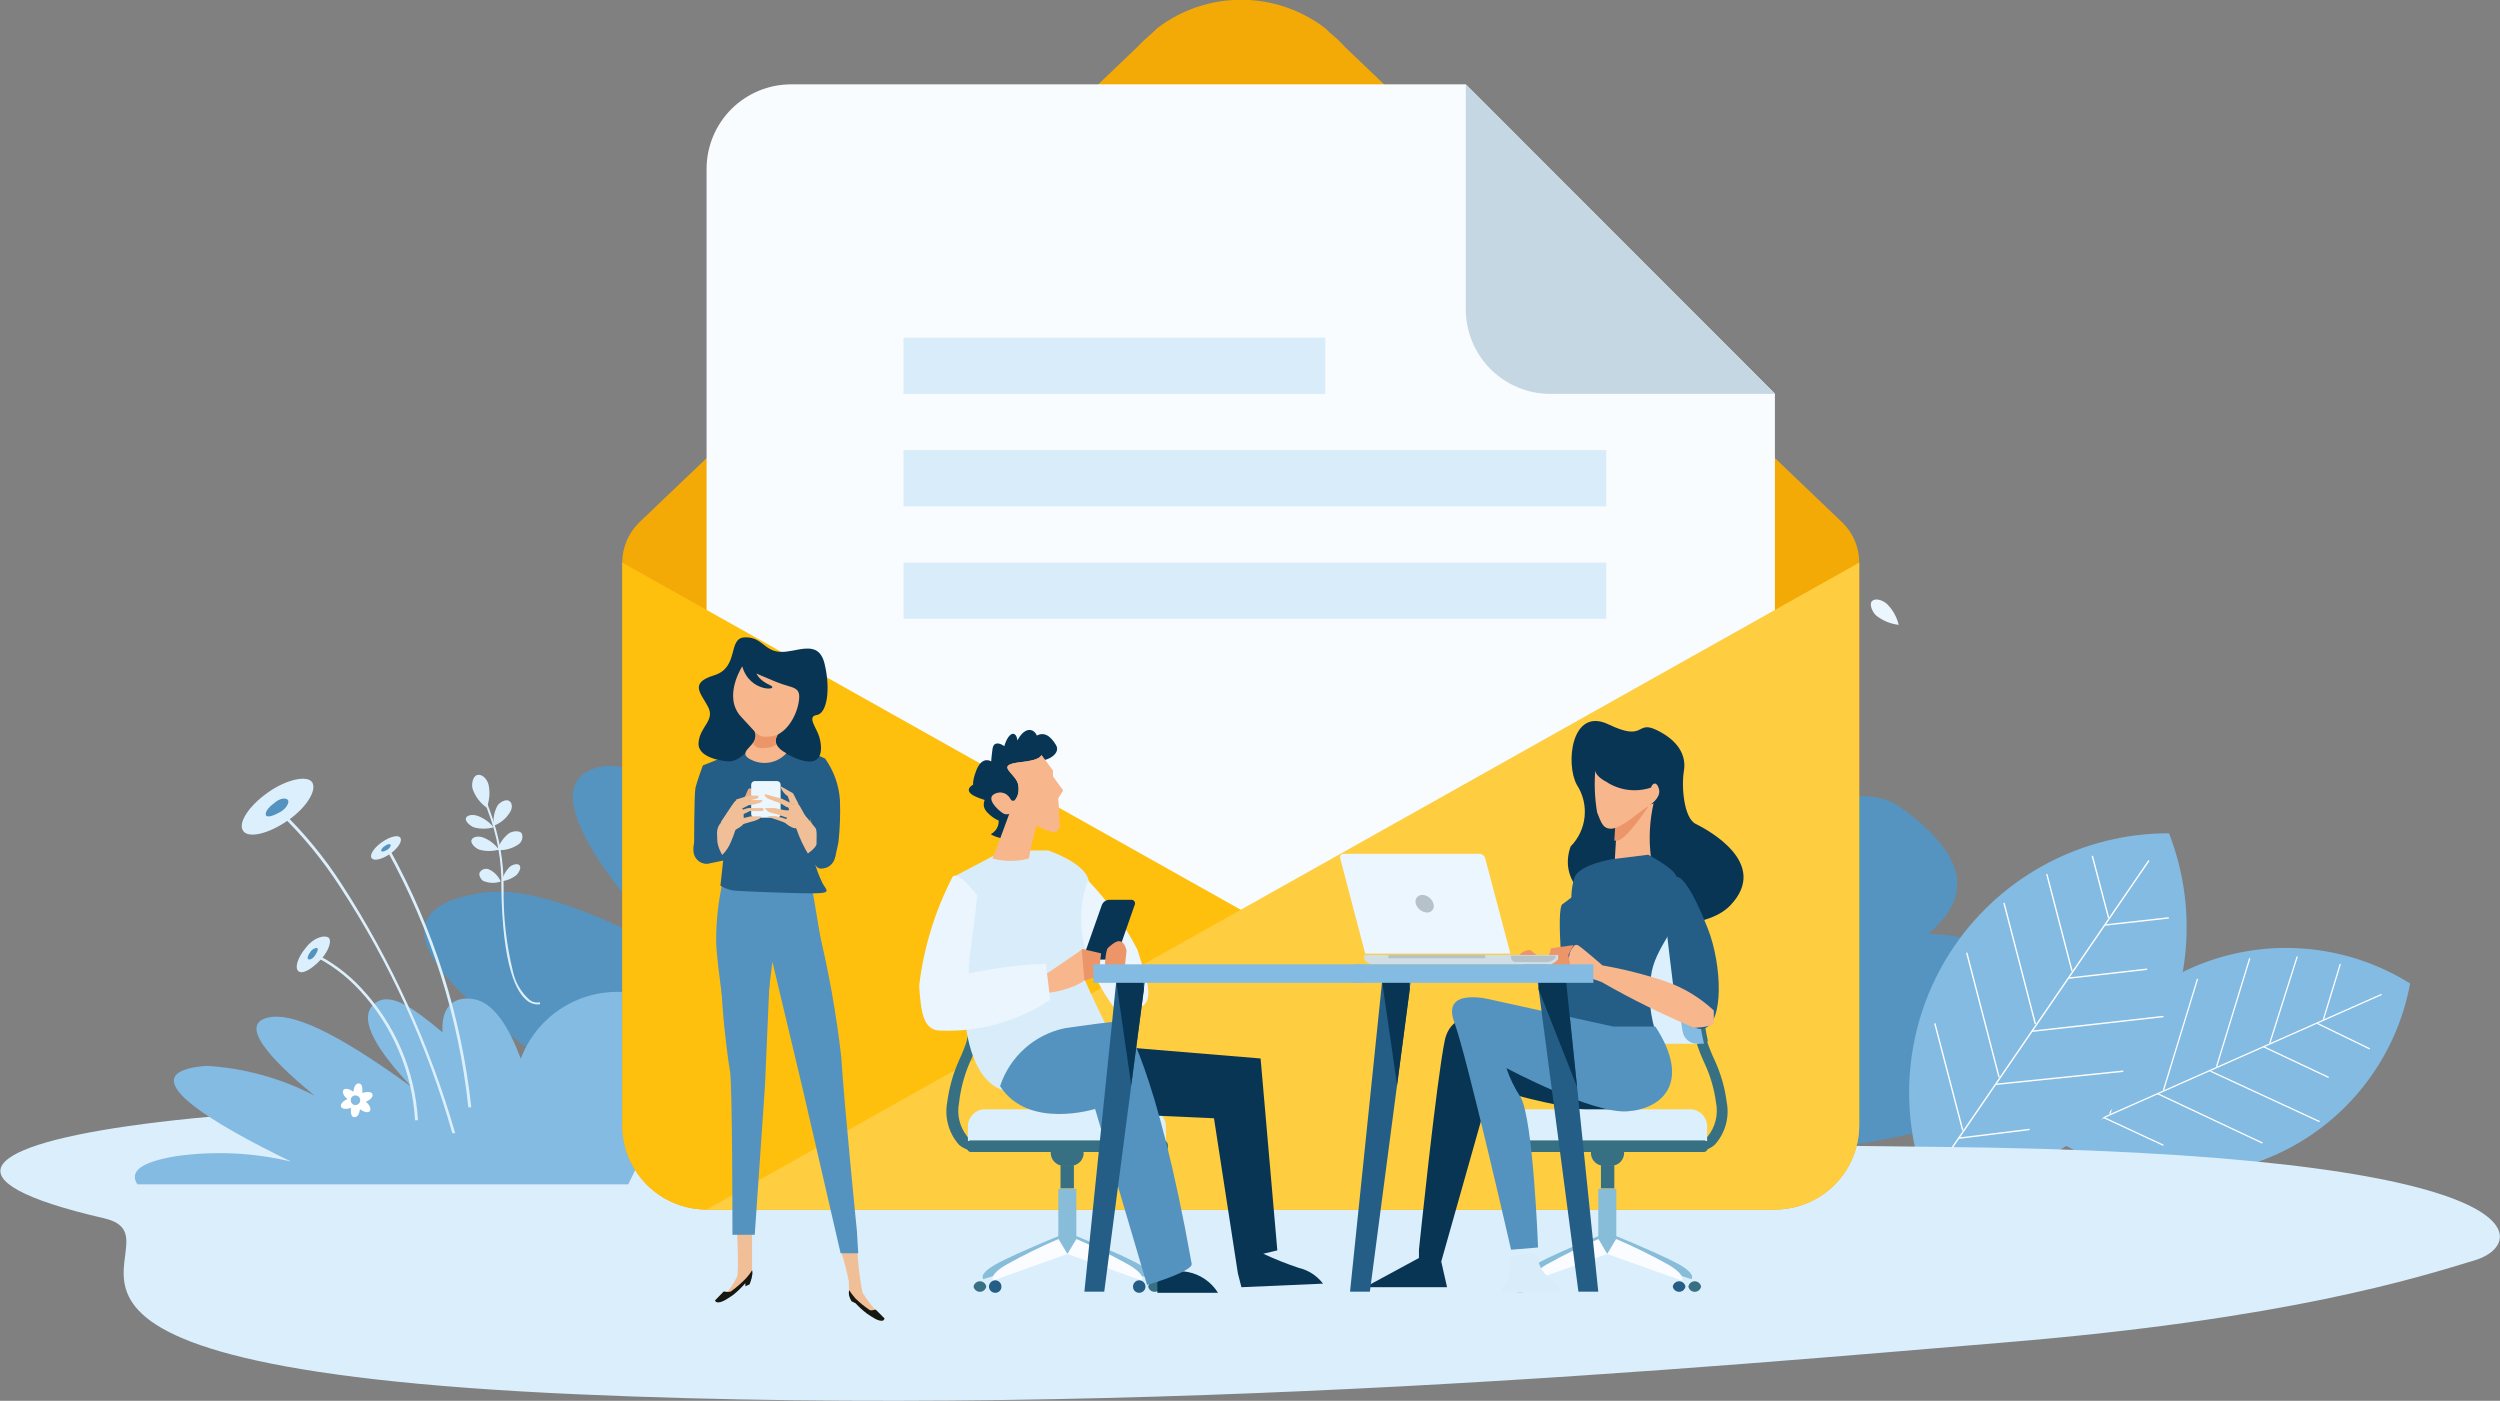 <svg width="373" height="209" viewBox="0 0 373 209" fill="none" xmlns="http://www.w3.org/2000/svg">
<rect x="0" y="0" width="373" height="209" fill="#808080" stroke="none"/>
<g clip-path="url(#clip0_1120_17)">
<path d="M171.209 147.802C160.927 140.776 169.346 138.545 179.262 138.778C174.703 133.784 177.865 129.122 189.944 124.061C195.368 121.797 201.757 123.262 207.98 126.459C213.338 116.903 220.259 110.41 227.713 114.173C232.941 116.588 237.507 120.232 241.024 124.794C242.987 124.028 245.15 123.329 247.447 122.663C249.333 121.934 251.396 121.795 253.363 122.264C255.33 122.734 257.107 123.79 258.461 125.293C268.444 119.733 278.427 116.537 283.785 120.599C293.435 127.724 294.467 133.617 287.712 139.311C297.695 139.844 304.882 143.273 291.605 150.898C303.418 149.833 311.571 151.231 306.38 158.323C294.467 174.205 241.656 175.937 202.656 167.846C177.865 166.048 157.433 160.987 153.806 152.763C151.277 146.703 159.995 146.137 171.209 147.802Z" fill="#5594C0"/>
<path d="M53.675 177.468C51.513 173.04 54.175 169.078 64.391 166.581C74.501 164.214 85.046 164.455 95.039 167.28C74.241 154.494 49.915 136.514 72.044 133.185C78.933 132.186 89.515 136.248 101.295 142.807C87.984 128.823 80.863 117.169 88.783 114.605C96.17 112.208 111.278 123.396 127.35 138.412C118.166 125.626 112.842 114.372 116.902 108.745C120.229 104.184 127.384 108.945 135.636 118.002C135.237 109.744 137.766 104.683 143.59 105.349C149.413 106.015 153.573 115.338 156.9 126.792C162.058 108.745 175.868 97.225 189.878 102.019C206.35 107.646 193.205 150.965 186.084 171.608L53.675 177.468Z" fill="#5594C0"/>
<path d="M326.978 144.405C321.771 146.708 317.205 150.247 313.673 154.714C310.142 159.182 307.753 164.443 306.713 170.043C311.544 173.064 317.04 174.857 322.723 175.266C328.405 175.675 334.101 174.687 339.314 172.389C344.528 170.091 349.101 166.552 352.635 162.081C356.169 157.61 358.556 152.342 359.589 146.736C354.756 143.716 349.257 141.925 343.573 141.519C337.889 141.113 332.192 142.104 326.978 144.405Z" fill="#83BBE3"/>
<path d="M355.33 148.368L308.742 169.011L355.33 148.368Z" stroke="white" stroke-width="0.19" stroke-miterlimit="10"/>
<path d="M345.746 152.696L353.566 156.492L345.746 152.696Z" stroke="white" stroke-width="0.19" stroke-miterlimit="10"/>
<path d="M337.76 156.192L347.443 160.754L337.76 156.192Z" stroke="white" stroke-width="0.19" stroke-miterlimit="10"/>
<path d="M329.807 159.822L346.079 167.346L329.807 159.822Z" stroke="white" stroke-width="0.19" stroke-miterlimit="10"/>
<path d="M321.854 163.151L337.56 170.543L321.854 163.151Z" stroke="white" stroke-width="0.19" stroke-miterlimit="10"/>
<path d="M313.9 166.747L322.785 170.876L313.9 166.747Z" stroke="white" stroke-width="0.19" stroke-miterlimit="10"/>
<path d="M346.645 152.13L349.174 143.839L346.645 152.13Z" stroke="white" stroke-width="0.19" stroke-miterlimit="10"/>
<path d="M338.658 155.626L342.751 142.707L338.658 155.626Z" stroke="white" stroke-width="0.19" stroke-miterlimit="10"/>
<path d="M330.705 159.156L335.663 142.974L330.705 159.156Z" stroke="white" stroke-width="0.19" stroke-miterlimit="10"/>
<path d="M322.785 162.685L327.877 146.037L322.785 162.685Z" stroke="white" stroke-width="0.19" stroke-miterlimit="10"/>
<path d="M314.799 166.181L319.158 151.93L314.799 166.181Z" stroke="white" stroke-width="0.19" stroke-miterlimit="10"/>
<path d="M291.638 141.076C288.078 146.268 285.835 152.25 285.105 158.504C284.374 164.758 285.178 171.096 287.445 176.969C293.741 177.002 299.949 175.494 305.529 172.576C311.108 169.658 315.89 165.419 319.457 160.228C323.023 155.037 325.267 149.052 325.992 142.795C326.718 136.538 325.902 130.198 323.617 124.328C317.329 124.315 311.132 125.833 305.561 128.751C299.99 131.668 295.211 135.898 291.638 141.076Z" fill="#83BBE3"/>
<path d="M320.622 128.39L288.677 175.005L320.622 128.39Z" stroke="white" stroke-width="0.21" stroke-miterlimit="10"/>
<path d="M314.067 138.013L323.584 136.947L314.067 138.013Z" stroke="white" stroke-width="0.21" stroke-miterlimit="10"/>
<path d="M308.643 145.937L320.356 144.605L308.643 145.937Z" stroke="white" stroke-width="0.21" stroke-miterlimit="10"/>
<path d="M303.185 153.862L322.785 151.664L303.185 153.862Z" stroke="white" stroke-width="0.21" stroke-miterlimit="10"/>
<path d="M297.728 161.786L316.795 159.822L297.728 161.786Z" stroke="white" stroke-width="0.21" stroke-miterlimit="10"/>
<path d="M292.304 169.81L302.819 168.512L292.304 169.81Z" stroke="white" stroke-width="0.21" stroke-miterlimit="10"/>
<path d="M314.599 136.947L312.17 127.691L314.599 136.947Z" stroke="white" stroke-width="0.21" stroke-miterlimit="10"/>
<path d="M309.142 144.872L305.382 130.421L309.142 144.872Z" stroke="white" stroke-width="0.21" stroke-miterlimit="10"/>
<path d="M303.684 152.796L298.992 134.716L303.684 152.796Z" stroke="white" stroke-width="0.21" stroke-miterlimit="10"/>
<path d="M298.26 160.721L293.435 142.141L298.26 160.721Z" stroke="white" stroke-width="0.21" stroke-miterlimit="10"/>
<path d="M292.836 168.645L288.677 152.696L292.836 168.645Z" stroke="white" stroke-width="0.21" stroke-miterlimit="10"/>
<path d="M288.743 171.109C262.587 170.843 181.525 169.777 132.342 166.547C41.097 160.621 -33.277 170.476 15.507 181.764C29.184 184.894 -10.249 203.773 86.32 208.034C171.076 211.764 257.496 203.739 299.292 200.276C341.087 196.814 360.421 190.72 369.373 187.99C377.293 185.56 380.221 171.975 288.743 171.109Z" fill="#DBEEFC"/>
<path d="M250.308 141.043C247.599 118.788 253.374 96.329 266.481 78.146L267.013 78.612C254.044 96.652 248.341 118.918 251.04 140.976L250.308 141.043Z" fill="#EBF6FF"/>
<path d="M266.215 79.078C266.389 77.596 266.99 76.196 267.945 75.05C268.511 74.417 269.942 73.784 270.507 74.284C271.073 74.783 270.84 76.015 270.042 76.914C269.004 77.993 267.674 78.745 266.215 79.078Z" fill="#EBF6FF"/>
<path d="M263.919 82.475C264.814 81.482 265.965 80.756 267.246 80.377C267.978 80.21 269.376 80.377 269.542 81.076C269.709 81.775 268.877 82.475 267.812 82.741C266.514 83.01 265.168 82.918 263.919 82.475Z" fill="#EBF6FF"/>
<path d="M260.757 88.468C261.601 87.648 262.686 87.122 263.852 86.97C264.518 86.97 265.649 87.402 265.716 88.102C265.782 88.801 264.983 89.433 264.052 89.5C262.871 89.522 261.715 89.16 260.757 88.468Z" fill="#EBF6FF"/>
<path d="M264.218 82.375C263.156 81.892 262.272 81.088 261.689 80.077C261.423 79.478 261.456 78.246 262.055 77.946C262.439 77.84 262.849 77.884 263.201 78.07C263.554 78.255 263.822 78.568 263.952 78.945C264.422 80.026 264.516 81.234 264.218 82.375Z" fill="#EBF6FF"/>
<path d="M250.308 122.563C249.09 122.44 247.934 121.966 246.981 121.198C246.448 120.765 245.882 119.6 246.282 119.1C246.681 118.601 247.713 118.767 248.511 119.4C249.392 120.267 250.014 121.362 250.308 122.563Z" fill="#EBF6FF"/>
<path d="M260.391 88.268C259.169 87.584 258.166 86.569 257.496 85.338C257.163 84.639 257.097 83.174 257.762 82.841C258.428 82.508 259.36 83.174 259.859 84.173C260.418 85.46 260.603 86.88 260.391 88.268Z" fill="#EBF6FF"/>
<path d="M257.097 94.728C255.881 94.291 254.857 93.443 254.202 92.33C253.902 91.731 254.002 90.366 254.767 89.999C255.192 89.844 255.66 89.857 256.075 90.037C256.49 90.217 256.82 90.549 256.997 90.965C257.456 92.172 257.491 93.498 257.097 94.728Z" fill="#EBF6FF"/>
<path d="M257.629 94.828C258.371 93.762 259.449 92.976 260.691 92.597C261.39 92.597 262.721 92.796 262.887 93.562C262.934 94.008 262.803 94.454 262.522 94.803C262.242 95.152 261.834 95.377 261.39 95.427C260.104 95.66 258.778 95.448 257.629 94.828Z" fill="#EBF6FF"/>
<path d="M250.475 122.863C250.777 121.645 251.466 120.559 252.438 119.766C253.004 119.267 254.468 118.767 255 119.134C255.533 119.5 255.233 120.465 254.368 121.165C253.221 122.027 251.887 122.609 250.475 122.863Z" fill="#EBF6FF"/>
<path d="M252.904 108.079C253.738 107.447 254.752 107.097 255.799 107.08C256.626 107.056 257.433 107.341 258.062 107.88C258.295 108.346 257.629 108.779 256.664 108.812C255.376 108.802 254.102 108.553 252.904 108.079Z" fill="#EBF6FF"/>
<path d="M254.435 101.72C253.627 101.209 253.008 100.45 252.671 99.555C252.471 98.99 252.405 97.757 252.671 97.391C252.937 97.025 253.636 97.391 253.936 98.29C254.345 99.384 254.516 100.554 254.435 101.72Z" fill="#EBF6FF"/>
<path d="M251.44 115.837C251.754 114.603 252.359 113.461 253.203 112.508C253.636 112.075 254.601 111.908 254.834 112.508C254.93 112.942 254.913 113.393 254.785 113.819C254.657 114.244 254.422 114.63 254.102 114.938C253.761 115.288 253.341 115.551 252.879 115.708C252.416 115.864 251.923 115.908 251.44 115.837Z" fill="#EBF6FF"/>
<path d="M252.904 108.379C251.446 107.786 250.13 106.889 249.044 105.749C248.545 105.149 248.312 103.951 249.044 103.751C249.566 103.733 250.085 103.838 250.559 104.057C251.033 104.277 251.449 104.606 251.773 105.016C252.575 105.946 252.981 107.153 252.904 108.379Z" fill="#EBF6FF"/>
<path d="M251.107 116.07C249.756 115.533 248.549 114.69 247.58 113.606C247.147 113.074 247.047 111.942 247.779 111.775C248.272 111.751 248.762 111.848 249.209 112.057C249.655 112.266 250.044 112.58 250.342 112.974C250.69 113.401 250.94 113.901 251.072 114.436C251.204 114.972 251.216 115.53 251.107 116.07Z" fill="#EBF6FF"/>
<path d="M283.286 93.229C282.072 93.088 280.921 92.616 279.958 91.864C279.426 91.431 278.86 90.233 279.259 89.733C279.658 89.234 280.69 89.4 281.489 90.066C282.378 90.926 283.002 92.024 283.286 93.229Z" fill="#EBF6FF"/>
<path d="M250.375 135.948C250.677 134.731 251.366 133.644 252.338 132.852C252.904 132.352 254.335 131.853 254.901 132.252C255.466 132.652 255.1 133.551 254.268 134.25C253.118 135.107 251.786 135.689 250.375 135.948Z" fill="#EBF6FF"/>
<path d="M250.075 129.455C250.467 128.49 251.155 127.674 252.039 127.125C252.604 126.758 253.935 126.359 254.401 126.659C254.867 126.958 254.401 127.657 253.703 128.19C252.585 128.838 251.354 129.268 250.075 129.455Z" fill="#EBF6FF"/>
<path d="M262.887 103.218C263.622 102.227 264.565 101.409 265.649 100.821C266.181 100.554 267.146 100.821 267.146 101.287C267.059 101.694 266.874 102.073 266.607 102.392C266.34 102.711 266 102.96 265.616 103.118C265.194 103.327 264.732 103.444 264.262 103.461C263.792 103.478 263.323 103.395 262.887 103.218Z" fill="#EBF6FF"/>
<path d="M250.275 136.215C248.8 135.808 247.427 135.093 246.249 134.117C245.683 133.584 245.284 132.419 245.982 132.119C246.496 132.034 247.023 132.072 247.52 132.228C248.017 132.384 248.471 132.655 248.844 133.018C249.71 133.863 250.221 135.006 250.275 136.215Z" fill="#EBF6FF"/>
<path d="M250.009 129.589C248.679 129.246 247.448 128.596 246.415 127.691C245.982 127.225 245.783 126.192 246.415 125.926C246.878 125.844 247.353 125.876 247.8 126.022C248.247 126.167 248.651 126.42 248.977 126.758C249.359 127.116 249.652 127.558 249.831 128.05C250.01 128.542 250.071 129.069 250.009 129.589Z" fill="#EBF6FF"/>
<path d="M254.534 102.219C255.339 101.18 256.408 100.375 257.629 99.888C258.395 99.589 259.992 99.422 260.358 99.888C260.724 100.355 260.058 101.054 258.96 101.487C257.543 102.001 256.042 102.25 254.534 102.219Z" fill="#EBF6FF"/>
<path d="M72.61 120.499C71.635 119.81 70.902 118.831 70.514 117.702C70.314 117.069 70.514 115.837 71.179 115.638C71.845 115.438 72.61 116.104 72.876 117.003C73.148 118.168 73.055 119.388 72.61 120.499Z" fill="#DCEFFC"/>
<path d="M73.675 123.196C73.537 122.177 73.723 121.14 74.207 120.232C74.507 119.733 75.439 119.167 75.971 119.5C76.503 119.833 76.503 120.665 75.971 121.365C75.418 122.202 74.614 122.843 73.675 123.196Z" fill="#DCEFFC"/>
<path d="M74.207 126.825C74.515 125.835 75.119 124.963 75.938 124.328C76.437 123.995 77.502 123.862 77.835 124.328C77.972 124.651 77.979 125.015 77.855 125.344C77.731 125.672 77.486 125.941 77.169 126.093C76.288 126.653 75.248 126.91 74.207 126.825Z" fill="#DCEFFC"/>
<path d="M73.642 123.429C72.674 123.709 71.647 123.709 70.68 123.429C70.148 123.229 69.349 122.53 69.515 122.064C69.682 121.598 70.514 121.464 71.279 121.731C72.203 122.077 73.019 122.663 73.642 123.429Z" fill="#DCEFFC"/>
<path d="M74.44 126.758C73.473 127.039 72.446 127.039 71.479 126.758C70.946 126.559 70.147 125.826 70.347 125.327C70.547 124.827 71.312 124.694 72.111 124.96C73.042 125.327 73.849 125.951 74.44 126.758Z" fill="#DCEFFC"/>
<path d="M74.707 131.52C73.942 131.789 73.109 131.789 72.344 131.52C71.945 131.52 71.379 130.721 71.545 130.221C71.674 129.97 71.894 129.778 72.161 129.685C72.427 129.592 72.719 129.605 72.976 129.722C73.753 130.09 74.368 130.73 74.707 131.52Z" fill="#DCEFFC"/>
<path d="M74.873 131.486C75.041 130.676 75.446 129.934 76.038 129.356C76.37 129.023 77.202 128.756 77.502 129.089C77.801 129.422 77.502 130.055 77.102 130.521C76.464 131.045 75.692 131.379 74.873 131.486Z" fill="#DCEFFC"/>
<path d="M79.864 149.833C80.096 149.873 80.332 149.873 80.563 149.833V149.533C80.292 149.593 80.01 149.591 79.74 149.527C79.469 149.464 79.216 149.341 78.999 149.167C77.754 148.066 76.891 146.596 76.537 144.972C75.538 140.887 75.068 136.69 75.139 132.485C75.187 128.563 74.499 124.666 73.109 120.998C72.929 120.541 72.773 120.074 72.643 119.6H72.344C72.473 120.096 72.628 120.585 72.81 121.065C74.203 124.685 74.882 128.541 74.806 132.419C74.973 144.306 77.069 148.235 78.833 149.433C79.144 149.638 79.496 149.774 79.864 149.833Z" fill="#DCEFFC"/>
<path d="M270.973 103.751C270.705 102.212 270.926 100.629 271.606 99.223C272.005 98.457 273.336 97.491 274.135 97.924C274.524 98.276 274.77 98.759 274.826 99.282C274.881 99.804 274.742 100.328 274.434 100.754C273.615 102.084 272.406 103.13 270.973 103.751Z" fill="#DCEFFC"/>
<path d="M269.542 107.347C270.372 106.246 271.542 105.45 272.87 105.083C273.602 105.083 275 105.249 275.166 106.015C275.333 106.781 274.6 107.613 273.569 107.88C272.204 108.145 270.791 107.958 269.542 107.347Z" fill="#DCEFFC"/>
<path d="M266.714 111.076C267.889 110.426 269.245 110.18 270.574 110.377C271.306 110.377 272.437 111.376 272.304 112.141C272.171 112.907 271.106 113.373 270.075 113.174C268.753 112.866 267.571 112.128 266.714 111.076Z" fill="#DCEFFC"/>
<path d="M269.276 107.413C268.143 106.736 267.221 105.756 266.614 104.583C266.281 103.917 266.215 102.552 266.614 102.286C267.013 102.019 268.078 102.619 268.544 103.584C269.142 104.767 269.396 106.094 269.276 107.413Z" fill="#DCEFFC"/>
<path d="M266.947 111.242C265.79 110.604 264.842 109.644 264.218 108.479C263.919 107.813 263.852 106.414 264.451 106.115C265.05 105.815 265.982 106.414 266.448 107.38C266.995 108.589 267.169 109.934 266.947 111.242Z" fill="#DCEFFC"/>
<path d="M262.887 115.871C261.883 115.513 261.044 114.803 260.524 113.873C260.291 113.373 260.524 112.275 260.99 111.975C261.335 111.856 261.712 111.877 262.041 112.033C262.371 112.188 262.626 112.466 262.754 112.807C263.159 113.781 263.206 114.866 262.887 115.871Z" fill="#DCEFFC"/>
<path d="M263.053 116.037C263.946 115.428 265.001 115.103 266.082 115.105C266.681 115.105 267.679 115.638 267.646 116.204C267.612 116.77 266.847 117.203 265.982 117.169C264.917 117.083 263.9 116.69 263.053 116.037Z" fill="#DCEFFC"/>
<path d="M250.708 137.746C250.892 137.988 251.132 138.182 251.406 138.312V137.946C251.09 137.748 250.823 137.48 250.627 137.163C250.431 136.845 250.31 136.486 250.275 136.115C250.158 133.886 250.791 131.682 252.072 129.855C254.837 125.151 258.192 120.821 262.055 116.969C265.709 113.385 268.646 109.136 270.707 104.45C271.006 103.784 271.273 103.185 271.539 102.719L271.206 102.519C270.873 103.089 270.573 103.678 270.308 104.284C268.282 108.926 265.378 113.132 261.756 116.67C251.007 127.857 249.377 133.318 249.909 136.148C250.025 136.744 250.301 137.296 250.708 137.746Z" fill="#DCEFFC"/>
<path d="M20.498 176.703C19.3 174.871 20.798 173.373 26.455 172.474C32.115 171.701 37.869 171.983 43.426 173.307C31.946 167.746 18.569 159.988 30.781 159.022C36.427 159.347 41.939 160.868 46.954 163.484C39.699 157.557 35.706 152.696 40.099 151.797C44.491 150.898 52.511 155.759 61.396 162.152C56.338 156.792 53.409 152.163 55.672 149.933C57.935 147.702 61.462 150.199 66.021 154.028C65.822 150.698 67.219 148.634 70.447 149.034C73.675 149.433 75.938 153.296 77.701 157.957C79.042 154.387 81.661 151.443 85.049 149.695C88.437 147.948 92.353 147.522 96.037 148.501C105.121 151.098 97.801 168.479 93.741 176.703H20.498Z" fill="#83BBE3"/>
<path d="M67.485 169.078H67.918C64.141 155.964 58.456 143.478 51.047 132.019C48.46 127.992 45.411 124.282 41.962 120.965L41.663 121.298C45.096 124.596 48.133 128.284 50.714 132.286C58.133 143.63 63.788 156.035 67.485 169.078Z" fill="#DCEFFC"/>
<path d="M69.881 165.216H70.314C68.858 151.702 64.717 138.615 58.135 126.725L57.769 126.925C64.322 138.751 68.44 151.771 69.881 165.216Z" fill="#DCEFFC"/>
<path d="M61.928 167.147H62.361C61.945 159.803 58.965 152.839 53.942 147.469C51.903 145.255 49.464 143.448 46.754 142.141L46.588 142.508C49.249 143.787 51.643 145.561 53.642 147.735C58.574 153.046 61.504 159.909 61.928 167.147Z" fill="#DCEFFC"/>
<path d="M39.932 118.268C37.104 120.266 35.473 122.796 36.272 123.962C37.07 125.127 40.032 124.428 42.927 122.43C45.822 120.432 47.286 117.868 46.588 116.736C45.889 115.604 42.727 116.27 39.932 118.268Z" fill="#DCEFFC"/>
<path d="M40.864 119.866C39.965 120.499 39.466 121.298 39.699 121.664C39.932 122.03 40.897 121.664 41.796 121.165C42.694 120.665 43.227 119.733 42.96 119.367C42.694 119 41.762 119.034 40.864 119.866Z" fill="#5493BF"/>
<path d="M56.97 125.66C55.805 126.492 55.106 127.524 55.439 128.024C55.772 128.523 57.003 128.224 58.201 127.391C59.399 126.559 60.065 125.493 59.732 124.994C59.399 124.494 58.168 124.827 56.97 125.66Z" fill="#DCEFFC"/>
<path d="M57.403 126.226C57.003 126.492 56.803 126.825 56.903 126.992C57.003 127.158 57.403 126.992 57.769 126.792C58.135 126.592 58.367 126.192 58.268 126.026C58.168 125.859 57.769 125.959 57.403 126.226Z" fill="#5493BF"/>
<path d="M45.623 141.409C44.425 142.841 43.925 144.405 44.524 144.905C45.123 145.404 46.521 144.605 47.852 143.173C49.183 141.742 49.549 140.177 48.95 139.844C48.351 139.511 46.821 139.844 45.623 141.409Z" fill="#DCEFFC"/>
<path d="M46.321 142.008C45.955 142.474 45.789 142.974 45.989 143.107C46.188 143.24 46.621 143.107 46.987 142.574C47.353 142.041 47.519 141.609 47.353 141.475C47.187 141.342 46.588 141.575 46.321 142.008Z" fill="#5493BF"/>
<path d="M54.574 164.383C55.273 164.117 55.705 163.617 55.572 163.251C55.439 162.885 54.774 162.818 54.075 163.085C54.075 162.352 54.075 161.719 53.576 161.653C53.077 161.586 52.81 162.152 52.711 162.885C52.145 162.452 51.479 162.319 51.246 162.618C51.013 162.918 51.246 163.517 51.845 163.984C51.18 164.25 50.747 164.749 50.88 165.116C51.013 165.482 51.679 165.548 52.344 165.282C52.344 166.015 52.344 166.647 52.844 166.681C53.343 166.714 53.609 166.214 53.709 165.482C54.275 165.948 54.907 166.081 55.173 165.782C55.439 165.482 55.14 164.816 54.574 164.383ZM52.943 164.883C52.755 164.85 52.586 164.744 52.474 164.589C52.362 164.433 52.316 164.24 52.344 164.05C52.352 163.956 52.379 163.864 52.425 163.782C52.47 163.699 52.533 163.627 52.609 163.57C52.684 163.513 52.771 163.473 52.863 163.453C52.955 163.432 53.051 163.432 53.143 163.451C53.332 163.483 53.501 163.589 53.612 163.745C53.724 163.9 53.771 164.094 53.742 164.283C53.703 164.462 53.6 164.621 53.454 164.731C53.307 164.841 53.126 164.895 52.943 164.883Z" fill="white"/>
<path d="M274.933 78.013L200.726 7.059C200.018 6.279 199.25 5.555 198.43 4.894L197.698 4.195C194.103 1.452 189.707 -0.034 185.186 -0.034C180.664 -0.034 176.268 1.452 172.673 4.195L171.941 4.894C171.136 5.572 170.369 6.295 169.645 7.059L95.305 78.013C93.731 79.584 92.846 81.716 92.842 83.94V167.879C92.842 169.532 93.168 171.169 93.8 172.696C94.432 174.223 95.359 175.61 96.526 176.779C97.695 177.948 99.081 178.875 100.607 179.507C102.133 180.14 103.769 180.465 105.421 180.465H264.817C266.469 180.465 268.105 180.14 269.631 179.507C271.157 178.875 272.543 177.948 273.711 176.779C274.879 175.61 275.806 174.223 276.438 172.696C277.07 171.169 277.396 169.532 277.396 167.879V83.94C277.401 82.837 277.186 81.745 276.763 80.727C276.341 79.709 275.718 78.786 274.933 78.013Z" fill="#F3AA06"/>
<path d="M226.789 106.788C230.494 83.85 214.913 62.249 191.988 58.542C169.063 54.835 147.475 70.425 143.77 93.364C140.065 116.302 155.646 137.902 178.571 141.61C201.496 145.317 223.084 129.727 226.789 106.788Z" stroke="#84BBE3" stroke-width="0.01" stroke-miterlimit="10"/>
<path d="M264.817 155.293V58.734L218.695 12.586H118.033C114.694 12.586 111.491 13.911 109.127 16.27C106.762 18.63 105.43 21.831 105.421 25.172V155.293H264.817Z" fill="#F9FCFF"/>
<path d="M264.817 180.465H105.421C103.769 180.465 102.133 180.14 100.607 179.507C99.081 178.875 97.695 177.948 96.526 176.779C95.359 175.61 94.432 174.223 93.8 172.696C93.168 171.169 92.842 169.532 92.842 167.879V83.94L264.817 180.465Z" fill="#FFBF0D"/>
<path d="M105.421 180.465H264.817C266.469 180.465 268.105 180.14 269.631 179.507C271.157 178.875 272.543 177.948 273.711 176.779C274.88 175.61 275.806 174.223 276.438 172.696C277.07 171.169 277.396 169.532 277.396 167.879V83.94L105.421 180.465Z" fill="#FECE40"/>
<path d="M218.695 12.586V46.148C218.695 49.489 220.02 52.694 222.378 55.06C224.736 57.425 227.935 58.759 231.274 58.768H264.817L218.695 12.586Z" fill="#C5D7E3"/>
<path d="M239.66 67.158H134.804V75.549H239.66V67.158Z" fill="#D9ECF9"/>
<path d="M239.66 83.94H134.804V92.33H239.66V83.94Z" fill="#D9ECF9"/>
<path d="M197.731 50.377H134.804V58.768H197.731V50.377Z" fill="#D9ECF9"/>
<path d="M107.717 132.053C107.132 134.788 106.841 137.579 106.852 140.377C106.852 143.706 108.815 155.793 108.815 155.793L109.747 158.823C109.747 158.823 113.075 158.39 113.407 157.324C113.74 156.259 115.238 143.54 115.238 143.54C115.238 143.54 123.524 150.199 123.524 148.068C123.524 145.937 121.128 132.319 121.128 132.319L107.717 132.053Z" fill="#5493BF"/>
<path d="M123.124 113.207C124.416 115.028 125.176 117.172 125.321 119.4C125.401 121.512 125.323 123.626 125.088 125.726L124.622 127.824C124.622 127.824 121.66 126.692 121.66 125.427C121.18 123.693 120.846 121.922 120.662 120.133C120.728 117.835 122.193 112.974 123.124 113.207Z" fill="#245E87"/>
<path d="M104.855 114.206L111.677 111.476C111.677 111.476 111.444 111.276 115.271 111.476C118 111.476 121.261 113.107 121.527 112.774C121.793 112.441 123.124 113.207 123.124 113.207C123.124 113.207 122.359 115.638 121.793 117.269C121.22 119.614 120.896 122.014 120.828 124.428C120.963 127.008 121.62 129.534 122.758 131.853C123.39 132.885 124.023 133.251 121.527 133.284C119.031 133.318 110.18 132.985 109.314 132.852C108.669 132.724 108.05 132.487 107.484 132.152C107.484 132.152 108.083 126.958 108.15 125.493C107.283 121.667 106.183 117.897 104.855 114.206Z" fill="#245E87"/>
<path d="M103.557 127.025C103.557 127.025 103.557 118.468 103.757 117.569C103.957 116.67 104.855 114.239 104.855 114.239C104.855 114.239 107.251 116.137 107.484 117.802C107.698 119.76 107.698 121.737 107.484 123.695C106.294 124.939 104.978 126.055 103.557 127.025Z" fill="#245E87"/>
<path d="M107.018 123.196C107.654 123.444 108.176 123.918 108.482 124.528C108.804 125.296 108.951 126.126 108.915 126.958C108.93 127.248 108.859 127.535 108.711 127.784C108.563 128.033 108.344 128.232 108.083 128.357L105.521 128.889C105.25 128.898 104.981 128.852 104.728 128.754C104.476 128.656 104.247 128.507 104.054 128.317C103.861 128.127 103.708 127.9 103.606 127.649C103.503 127.398 103.453 127.129 103.458 126.858C103.428 126.395 103.496 125.93 103.656 125.495C103.817 125.059 104.066 124.661 104.389 124.328C105.176 123.769 106.072 123.383 107.018 123.196Z" fill="#245E87"/>
<path d="M107.018 123.196C106.768 123.726 106.643 124.307 106.652 124.894C106.652 125.593 106.652 126.126 106.652 126.858C106.79 127.339 107.082 127.76 107.484 128.057C107.726 128.065 107.963 127.99 108.157 127.844C108.35 127.699 108.489 127.492 108.549 127.258C108.667 126.721 108.667 126.164 108.549 125.626L107.018 123.196Z" fill="#245E87"/>
<path d="M111.111 118.934L111.61 117.802C111.638 117.746 111.68 117.698 111.733 117.665C111.786 117.632 111.847 117.614 111.91 117.614C111.972 117.614 112.034 117.632 112.087 117.665C112.14 117.698 112.182 117.746 112.209 117.802C112.264 117.928 112.293 118.064 112.293 118.201C112.293 118.339 112.264 118.475 112.209 118.601C111.91 119.001 111.111 118.934 111.111 118.934Z" fill="#E9AB86"/>
<path d="M120.462 122.064L121.993 123.928C122.094 124.623 122.149 125.324 122.159 126.026C121.741 126.619 121.249 127.156 120.695 127.624C119.915 126.356 119.278 125.005 118.798 123.595C118.632 122.896 119.131 120.732 120.462 122.064Z" fill="#F0BF97"/>
<path d="M109.814 123.529C109.563 124.372 109.252 125.195 108.882 125.993C108.6 126.577 108.217 127.107 107.75 127.558C107.75 127.558 107.018 126.326 107.018 125.327C107.018 124.328 106.752 123.595 107.684 122.596C108.616 121.598 109.814 123.529 109.814 123.529Z" fill="#F0BF97"/>
<path d="M121.66 123.495C122.628 124.16 123.445 125.023 124.056 126.026C124.455 127.125 124.655 127.258 124.622 127.757C124.571 128.129 124.424 128.48 124.197 128.778C123.97 129.076 123.669 129.309 123.324 129.455C122.559 129.655 122.159 129.689 121.793 129.256L120.362 127.458C120.362 127.458 121.826 126.492 121.826 125.893C121.826 125.293 121.926 123.762 121.66 123.495Z" fill="#245E87"/>
<path d="M116.469 121.464C116.469 121.606 116.413 121.741 116.313 121.841C116.213 121.941 116.078 121.997 115.936 121.997H112.609C112.468 121.997 112.332 121.941 112.232 121.841C112.132 121.741 112.076 121.606 112.076 121.464V117.069C112.076 116.928 112.132 116.793 112.232 116.693C112.332 116.593 112.468 116.537 112.609 116.537H115.936C116.078 116.537 116.213 116.593 116.313 116.693C116.413 116.793 116.469 116.928 116.469 117.069V121.464Z" fill="#EBF6FF"/>
<path d="M109.814 119.3L111.71 118.701H113.141C113.141 118.701 113.141 118.967 113.141 119.067C112.533 119.269 111.91 119.425 111.278 119.533L110.113 120.066L109.814 119.3Z" fill="#F0BF97"/>
<path d="M109.248 120.232L111.378 119.367H113.441H113.773C113.773 119.367 113.773 119.367 113.574 119.7C112.976 119.93 112.349 120.075 111.71 120.133C111.105 120.422 110.517 120.744 109.947 121.098C109.947 121.098 108.749 120.499 109.248 120.232Z" fill="#F0BF97"/>
<path d="M109.614 121.198L111.577 120.565C111.577 120.565 113.607 120.565 113.774 120.565C113.94 120.565 114.006 120.865 113.774 120.998C113.153 121.031 112.531 121.031 111.91 120.998L110.512 121.664C110.512 121.664 109.481 121.498 109.614 121.198Z" fill="#F0BF97"/>
<path d="M110.313 122.197L112.01 121.797H113.574C113.574 121.797 113.574 121.797 113.341 122.13C112.955 122.344 112.54 122.502 112.11 122.596L110.845 122.963C110.845 122.963 109.814 122.397 110.313 122.197Z" fill="#F0BF97"/>
<path d="M107.584 122.597C107.584 122.597 109.514 119.633 109.68 119.533C109.847 119.433 110.046 119.167 110.113 119.533C110.18 119.9 110.912 120.732 110.945 121.098C110.978 121.464 110.945 122.53 110.945 122.83C110.945 123.129 110.013 123.662 109.514 123.928C109.258 124.063 108.961 124.099 108.68 124.032C108.399 123.965 108.151 123.798 107.983 123.562C107.795 123.266 107.66 122.939 107.584 122.597Z" fill="#F0BF97"/>
<path d="M118.599 120.099L116.635 119.167L114.073 118.468C114.073 118.468 114.073 118.834 114.439 119.067C114.805 119.3 116.469 119.866 116.469 119.866L117.401 120.432H117.6C117.6 120.432 118.732 120.998 118.599 120.099Z" fill="#F0BF97"/>
<path d="M117.5 120.266C117.5 120.266 117.8 120.765 117.7 120.865C117.6 120.965 117.334 120.865 117.001 120.865L115.604 120.565H114.106C114.258 120.788 114.45 120.98 114.672 121.131C115.021 121.251 115.377 121.351 115.737 121.431L117.301 121.964C117.301 121.964 118.499 122.197 118.499 121.964C118.499 121.731 118.266 121.531 118.499 121.331C118.732 121.131 118.732 120.399 117.5 120.266Z" fill="#F0BF97"/>
<path d="M116.669 121.997L115.637 121.764H114.472L115.171 122.064L116.169 122.397C116.625 122.543 117.07 122.721 117.5 122.929C117.5 122.929 118.532 122.53 116.669 121.997Z" fill="#F0BF97"/>
<path d="M119.098 119.866L118.332 118.368L116.469 117.302C116.469 117.302 116.469 117.669 116.868 118.168C117.268 118.668 117.401 118.701 117.501 118.734C117.662 119.086 117.785 119.454 117.867 119.833C117.867 119.833 119.198 120.366 119.098 119.866Z" fill="#F0BF97"/>
<path d="M118.166 121.065L118.499 119.766C118.499 119.766 118.998 119.566 119.464 120.499C119.787 121.117 120.142 121.717 120.529 122.297C120.529 122.297 120.529 122.996 120.163 123.196C119.653 123.502 119.056 123.631 118.466 123.562C117.916 123.381 117.422 123.06 117.035 122.63C116.802 122.43 117.268 122.33 117.367 122.13C117.467 121.931 117.367 121.598 117.367 121.464C117.61 121.289 117.88 121.154 118.166 121.065Z" fill="#F0BF97"/>
<path d="M112.209 183.495V189.855C111.211 191.07 110.097 192.185 108.882 193.184C107.983 193.65 108.116 193.184 108.183 193.184C108.886 192.359 109.489 191.454 109.98 190.487C110.246 189.588 109.98 184.161 109.98 183.828C109.98 183.495 112.209 183.495 112.209 183.495Z" fill="#F0BF97"/>
<path d="M125.42 186.458C125.921 188.021 126.332 189.611 126.652 191.22C126.652 192.418 126.652 192.818 126.951 193.184C127.251 193.551 129.946 196.514 130.512 196.514C130.587 196.519 130.663 196.508 130.734 196.481C130.805 196.454 130.869 196.413 130.923 196.359C130.976 196.305 131.018 196.241 131.044 196.17C131.071 196.099 131.082 196.023 131.077 195.948C130.173 195.003 129.369 193.965 128.681 192.851C128.284 190.785 128.029 188.693 127.916 186.592C127.883 186.126 125.42 186.458 125.42 186.458Z" fill="#F0BF97"/>
<path d="M115.138 138.845L114.14 161.919L112.609 184.228H109.281C109.281 184.228 109.281 161.719 108.915 159.788C108.549 157.857 106.386 142.241 108.482 138.412C110.579 134.583 115.138 138.845 115.138 138.845Z" fill="#5493BF"/>
<path d="M122.193 138.945C123.686 145.13 124.797 151.402 125.52 157.724C125.92 164.383 127.85 183.662 127.85 183.662L128.049 186.991H125.42L119.797 162.618L114.439 140.11L122.193 138.945Z" fill="#5493BF"/>
<path d="M112.21 189.522C112.282 189.783 112.282 190.059 112.21 190.321C112.21 190.654 111.843 191.619 111.843 191.619L111.211 191.919V191.453C110.66 192.077 110.059 192.656 109.414 193.184C108.849 193.551 107.617 194.516 106.918 194.283C106.86 194.262 106.808 194.227 106.768 194.18C106.727 194.133 106.699 194.077 106.686 194.017L107.983 192.685C108.183 192.685 108.582 192.851 109.048 192.685C109.822 192.127 110.546 191.504 111.211 190.82C111.592 190.427 111.927 189.991 112.21 189.522Z" fill="#161711"/>
<path d="M126.685 192.485C126.627 192.76 126.627 193.043 126.685 193.318C126.77 193.61 126.893 193.89 127.051 194.15L127.65 194.45C128.18 195.021 128.759 195.545 129.38 196.014C129.946 196.381 131.144 197.28 131.776 197.013C131.828 196.979 131.872 196.935 131.906 196.884C131.94 196.832 131.964 196.774 131.976 196.714L130.711 195.448C130.545 195.282 130.179 195.648 129.746 195.448C128.986 194.937 128.273 194.358 127.617 193.717C127.281 193.326 126.97 192.914 126.685 192.485Z" fill="#161711"/>
<path d="M108.682 113.606C108.682 113.606 104.09 113.34 104.223 110.876C104.356 108.412 106.719 107.547 105.654 105.482C104.589 103.418 102.759 101.92 106.552 100.754C110.346 99.589 108.516 95.194 111.111 95.094C113.707 94.994 113.94 97.092 116.369 97.258C118.798 97.424 122.093 95.194 123.024 99.023C123.956 102.852 123.391 106.448 121.86 106.681C120.329 106.914 121.86 108.579 122.259 110.01C122.658 111.442 123.257 115.604 117.401 112.508C111.544 109.411 111.544 113.606 108.682 113.606Z" fill="#093554"/>
<path d="M112.409 108.779C112.604 109.069 112.708 109.411 112.708 109.761C112.708 110.111 112.604 110.452 112.409 110.743C111.71 111.808 110.08 112.541 112.409 113.507C113.247 113.848 114.169 113.923 115.051 113.72C115.932 113.517 116.73 113.048 117.334 112.375C117.334 112.375 115.371 111.509 115.803 110.11C116.236 108.712 118.399 107.447 116.402 107.88C114.406 108.312 112.076 107.746 112.409 108.779Z" fill="#F7B68B"/>
<path d="M114.472 111.575C114.947 111.531 115.404 111.371 115.803 111.109C115.737 110.951 115.704 110.781 115.704 110.61C115.704 110.438 115.737 110.269 115.803 110.11C116.236 108.712 118.399 107.447 116.402 107.88C114.406 108.312 112.176 107.88 112.509 108.779C112.704 109.069 112.807 109.411 112.807 109.761C112.807 110.111 112.704 110.452 112.509 110.743C112.473 110.833 112.416 110.913 112.343 110.976C112.942 111.675 113.308 111.675 114.472 111.575Z" fill="#EC9568"/>
<path d="M110.745 99.422C110.745 99.422 107.784 103.951 110.579 106.947C113.374 109.944 113.108 110.044 115.038 109.877C116.968 109.711 118.732 107.28 119.164 104.783C119.597 102.286 118.332 102.785 115.837 101.753C113.341 100.721 112.875 100.488 112.875 100.488C112.875 100.488 113.175 101.453 114.872 102.219C116.569 102.985 111.877 103.451 110.745 99.422Z" fill="#F7B68B"/>
<path d="M145.985 171.775C144.933 171.832 143.898 171.487 143.09 170.809C142.331 169.954 141.777 168.937 141.471 167.834C141.165 166.732 141.116 165.574 141.327 164.45C141.609 162.289 142.203 160.18 143.09 158.19C145.073 154.05 145.835 149.43 145.287 144.872L146.851 144.639C147.417 149.463 146.634 154.351 144.588 158.756C143.818 160.607 143.313 162.557 143.09 164.55C142.914 165.427 142.933 166.332 143.146 167.201C143.359 168.07 143.76 168.881 144.322 169.577C144.61 169.818 144.946 169.995 145.307 170.099C145.668 170.202 146.046 170.228 146.418 170.177L146.718 171.742L145.985 171.775Z" fill="#367082"/>
<path d="M158.098 184.361L159.662 186.725L146.718 190.854C146.718 190.854 145.819 190.054 149.014 188.39C152.208 186.725 158.098 184.361 158.098 184.361Z" fill="#88BDDA"/>
<path d="M160.428 184.361L158.864 186.725L171.842 190.854C171.842 190.854 172.707 190.054 169.512 188.39C166.318 186.725 160.428 184.361 160.428 184.361Z" fill="#88BDDA"/>
<path d="M160.594 177.369H157.899V187.025H160.594V177.369Z" fill="#88BDDA"/>
<path d="M157.932 184.86L159.263 187.091L148.182 191.053C148.182 191.053 147.416 190.288 150.145 188.689C152.671 187.275 155.27 185.997 157.932 184.86Z" fill="#FAFCFF"/>
<path d="M160.594 184.86L159.263 187.091L170.344 191.053C170.344 191.053 171.109 190.288 168.381 188.689C165.855 187.275 163.256 185.997 160.594 184.86Z" fill="#FAFCFF"/>
<path d="M149.413 191.952C149.418 192.076 149.397 192.199 149.352 192.315C149.306 192.43 149.238 192.534 149.15 192.622C149.063 192.709 148.958 192.778 148.843 192.823C148.728 192.868 148.605 192.889 148.481 192.885C148.234 192.885 147.997 192.786 147.822 192.612C147.648 192.437 147.549 192.2 147.549 191.952C147.558 191.708 147.659 191.475 147.832 191.302C148.005 191.129 148.237 191.028 148.481 191.02C148.728 191.02 148.965 191.118 149.14 191.293C149.315 191.468 149.413 191.705 149.413 191.952Z" fill="#245E87"/>
<path d="M170.91 191.952C170.91 192.2 170.812 192.437 170.637 192.612C170.462 192.786 170.225 192.885 169.978 192.885C169.854 192.889 169.731 192.868 169.616 192.823C169.501 192.778 169.396 192.709 169.309 192.622C169.221 192.534 169.153 192.43 169.108 192.315C169.063 192.199 169.042 192.076 169.046 191.952C169.046 191.705 169.144 191.468 169.319 191.293C169.494 191.118 169.731 191.02 169.978 191.02C170.223 191.028 170.455 191.129 170.628 191.302C170.801 191.475 170.902 191.708 170.91 191.952Z" fill="#245E87"/>
<path d="M147.15 191.952C147.109 192.174 146.991 192.373 146.818 192.517C146.645 192.661 146.427 192.739 146.202 192.739C145.977 192.739 145.759 192.661 145.586 192.517C145.413 192.373 145.295 192.174 145.253 191.952C145.295 191.731 145.413 191.531 145.586 191.388C145.759 191.244 145.977 191.165 146.202 191.165C146.427 191.165 146.645 191.244 146.818 191.388C146.991 191.531 147.109 191.731 147.15 191.952Z" fill="#367082"/>
<path d="M173.206 191.952C173.164 192.174 173.047 192.373 172.874 192.517C172.7 192.661 172.483 192.739 172.258 192.739C172.033 192.739 171.815 192.661 171.641 192.517C171.468 192.373 171.351 192.174 171.309 191.952C171.351 191.731 171.468 191.531 171.641 191.388C171.815 191.244 172.033 191.165 172.258 191.165C172.483 191.165 172.7 191.244 172.874 191.388C173.047 191.531 173.164 191.731 173.206 191.952Z" fill="#367082"/>
<path d="M160.228 173.839H158.231V177.302H160.228V173.839Z" fill="#367082"/>
<path d="M161.692 172.008C161.692 172.52 161.489 173.011 161.127 173.373C160.765 173.736 160.274 173.939 159.762 173.939H158.697C158.185 173.939 157.694 173.736 157.332 173.373C156.97 173.011 156.767 172.52 156.767 172.008C156.767 171.496 156.97 171.005 157.332 170.642C157.694 170.28 158.185 170.077 158.697 170.077H159.729C160.241 170.077 160.732 170.28 161.094 170.642C161.456 171.005 161.659 171.496 161.659 172.008H161.692Z" fill="#367082"/>
<path d="M173.938 170.243C173.971 169.611 173.971 168.978 173.938 168.345C174.004 167.672 173.804 166.999 173.382 166.47C172.959 165.941 172.347 165.599 171.675 165.515H146.684C146.013 165.599 145.401 165.941 144.978 166.47C144.555 166.999 144.356 167.672 144.421 168.345C144.388 168.978 144.388 169.611 144.421 170.243H173.938Z" fill="#DCEFFC"/>
<path d="M144.222 171.009C144.222 171.475 144.488 171.875 144.821 171.875H173.639C173.971 171.875 174.271 171.475 174.271 171.009C174.271 170.51 173.971 170.143 173.639 170.143H144.821C144.488 170.143 144.222 170.51 144.222 171.009Z" fill="#367082"/>
<path d="M145.619 155.726C146.218 155.726 150.145 155.726 150.844 155.726C155.137 155.726 158.864 154.96 159.063 153.895C159.862 149.491 159.862 144.98 159.063 140.576C159.063 139.511 155.137 138.712 150.711 138.745H145.386C146.821 144.305 146.9 150.129 145.619 155.726Z" fill="#DCEFFC"/>
<path d="M145.02 139.011C144.521 139.011 144.188 139.245 144.255 139.511C145.42 144.685 145.42 150.053 144.255 155.227C144.255 155.493 144.555 155.726 145.02 155.726C145.486 155.726 145.919 155.526 145.985 155.26C147.15 150.075 147.15 144.696 145.985 139.511C145.985 139.245 145.453 139.011 144.987 139.011H145.02Z" fill="#367082"/>
<path d="M144.821 155.726H145.952C146.46 155.697 146.944 155.496 147.324 155.158C147.704 154.82 147.96 154.363 148.049 153.862C148.847 149.525 148.847 145.079 148.049 140.743C147.942 140.244 147.677 139.792 147.294 139.456C146.91 139.12 146.427 138.917 145.919 138.878H144.754C146.112 144.409 146.135 150.184 144.821 155.726Z" fill="#84BBE3"/>
<path d="M172.673 191.053V192.885H181.725C181.233 192.091 180.583 191.406 179.816 190.874C179.049 190.341 178.181 189.971 177.266 189.788C176.455 189.62 175.616 189.647 174.817 189.867C174.019 190.087 173.284 190.493 172.673 191.053Z" fill="#093554"/>
<path d="M162.757 155.826L188.081 157.924L190.576 186.558L188.48 187.058C190.191 187.856 191.947 188.556 193.738 189.156C195.195 189.495 196.489 190.331 197.398 191.52L185.219 192.052L184.686 189.955L181.126 166.847L164.088 166.081L162.757 155.826Z" fill="#093554"/>
<path d="M151.31 162.851C151.31 162.851 145.287 163.884 143.956 152.063C142.624 140.243 142.258 130.821 142.258 130.821L149.746 126.892H156.401C156.401 126.892 161.892 128.723 162.424 131.353C162.957 133.984 161.126 144.472 161.892 146.303C162.657 148.135 165.585 154.161 165.585 154.161L151.31 162.851Z" fill="#D9ECF9"/>
<path d="M162.324 131.353C165.275 134.429 167.763 137.917 169.712 141.708C170.743 145.238 172.341 148.801 170.477 150.099C168.614 151.398 167.482 152.064 166.95 151.298C166.417 150.532 158.531 141.442 162.324 131.353Z" fill="#EAF5FE"/>
<path d="M165.619 143.173H162.291C162.196 143.189 162.097 143.177 162.009 143.138C161.92 143.099 161.845 143.035 161.792 142.953C161.739 142.872 161.711 142.777 161.711 142.681C161.711 142.584 161.739 142.489 161.792 142.408L164.388 135.049C164.47 134.828 164.614 134.635 164.803 134.493C164.992 134.352 165.217 134.267 165.452 134.25H168.78C168.877 134.243 168.973 134.262 169.06 134.306C169.146 134.35 169.219 134.417 169.27 134.499C169.322 134.581 169.35 134.676 169.351 134.773C169.353 134.87 169.328 134.965 169.279 135.049L166.717 142.408C166.627 142.628 166.476 142.817 166.281 142.953C166.086 143.089 165.856 143.165 165.619 143.173Z" fill="#093554"/>
<path d="M155.636 145.637L160.527 142.308L161.393 141.675C161.393 141.675 162.99 144.039 162.324 145.604C161.659 147.169 156.934 148.235 156.168 148.101C155.403 147.968 155.636 145.637 155.636 145.637Z" fill="#F7B68B"/>
<path d="M164.288 142.241L163.888 145.637L161.792 146.303L161.393 141.575L164.288 142.241Z" fill="#EC9568"/>
<path d="M168.081 141.842L167.582 146.503L164.82 145.304C164.82 145.304 164.82 141.775 165.353 141.375C165.885 140.976 167.449 139.211 168.081 141.842Z" fill="#EC9568"/>
<path d="M149.213 162.052C149.925 159.88 151.199 157.934 152.906 156.414C154.612 154.893 156.691 153.852 158.93 153.395C166.251 152.33 167.582 152.33 167.582 152.33C167.582 152.33 172.54 158.989 177.798 188.556C177.998 189.722 171.143 191.719 171.143 191.719L163.389 165.449C163.389 165.449 153.406 168.612 149.213 162.052Z" fill="#5493BF"/>
<path d="M145.786 133.584C145.786 133.584 143.09 129.855 142.125 130.821C139.5 135.905 137.809 141.42 137.134 147.102C137.4 150.765 137.666 153.762 140.295 153.762C146.111 154.002 151.854 152.394 156.701 149.167L156.035 143.773C152.24 143.921 148.466 144.4 144.754 145.205C143.956 146.037 145.553 137.513 145.786 133.584Z" fill="#EAF5FE"/>
<path d="M150.711 114.006C150.711 114.006 153.839 114.372 154.837 113.207C155.835 112.042 152.974 112.341 154.238 113.207C155.503 114.073 158.431 112.641 157.566 111.176C156.701 109.711 155.669 109.078 154.471 109.877C153.273 110.676 154.205 111.176 154.671 110.377C155.137 109.578 153.44 107.513 151.842 110.377C150.245 113.24 151.077 113.44 151.643 111.575C152.208 109.711 151.044 108.446 150.079 110.643C149.114 112.841 150.445 113.973 150.844 113.007C151.243 112.042 148.348 109.677 148.082 111.742C147.816 113.806 147.55 115.904 148.98 115.97C150.411 116.037 147.217 110.943 145.653 114.972C144.089 119 146.917 117.868 147.05 116.936C147.183 116.004 142.159 117.602 145.985 119.034C149.812 120.465 148.381 118.801 148.747 117.902C149.114 117.003 145.42 119.3 147.317 121.231C149.213 123.162 151.044 122.963 150.644 120.898C150.245 118.834 148.115 119.833 148.781 121.564C149.03 122.065 149.076 122.643 148.908 123.177C148.741 123.711 148.373 124.159 147.882 124.428C147.483 124.428 150.511 125.959 151.21 124.428C151.909 122.896 153.073 114.672 150.711 114.006Z" fill="#093554"/>
<path d="M157.1 115.871V115.005L155.37 112.641C155.37 112.641 155.37 113.407 152.341 113.706C148.082 114.172 151.776 115.371 151.942 117.236C152.016 117.593 152.012 117.962 151.932 118.318C151.852 118.674 151.696 119.009 151.476 119.3C152.301 120.769 153.37 122.086 154.637 123.196L156.468 123.962C158.298 124.727 158.065 122.763 158.065 122.763L157.865 119.1L158.597 117.935L157.1 115.871Z" fill="#F7B68B"/>
<path d="M157.1 115.871V115.005L155.369 112.641C155.369 112.641 155.369 113.407 152.341 113.706C148.082 114.172 151.776 115.371 151.942 117.236C152.108 119.1 151.177 120.033 150.711 119.134C150.588 118.903 150.413 118.705 150.201 118.553C149.989 118.401 149.744 118.301 149.487 118.259C149.229 118.217 148.965 118.235 148.716 118.312C148.467 118.388 148.238 118.521 148.049 118.701C147.35 119.6 149.346 121.231 149.812 121.431C150.06 121.517 150.33 121.517 150.578 121.431C150.578 121.431 148.947 125.926 148.082 128.09C149.859 128.565 151.729 128.565 153.506 128.09C153.794 126.44 154.172 124.806 154.637 123.196L156.468 123.962C158.298 124.727 158.065 122.763 158.065 122.763L157.865 119.1L158.597 117.935L157.1 115.871Z" fill="#F7B68B"/>
<path d="M238.295 154.827L221.857 151.864C221.857 151.864 216.599 150.465 215.567 155.193C214.336 161.054 211.707 186.459 211.707 186.459V187.691L203.654 192.052H215.9L215.035 188.223L222.356 162.319C227.796 163.98 233.36 165.204 238.994 165.981C243.187 165.981 246.348 164.416 246.348 163.717C246.348 163.018 241.257 154.494 238.295 154.827Z" fill="#093554"/>
<path d="M234.335 126.292C235.516 125.097 236.252 123.534 236.422 121.862C236.591 120.19 236.184 118.511 235.267 117.103C233.537 113.973 234.435 105.416 239.993 108.079C245.55 110.743 244.019 107.413 247.147 108.912C250.275 110.41 251.639 112.608 251.24 115.005C250.841 117.402 251.24 122.064 253.004 122.929C254.767 123.795 264.118 128.79 258.195 135.049C252.272 141.309 230.675 136.714 234.335 126.292Z" fill="#093554"/>
<path d="M253.104 171.775C254.101 171.803 255.074 171.458 255.832 170.809C256.604 169.961 257.169 168.945 257.481 167.842C257.793 166.738 257.843 165.577 257.629 164.45C257.35 162.284 256.744 160.174 255.832 158.19C253.849 154.05 253.087 149.43 253.636 144.872L252.072 144.639C251.498 149.467 252.294 154.359 254.368 158.756C255.209 160.582 255.77 162.523 256.032 164.516C256.208 165.393 256.189 166.299 255.976 167.168C255.764 168.036 255.362 168.848 254.801 169.544C254.517 169.782 254.187 169.958 253.832 170.061C253.477 170.164 253.104 170.192 252.738 170.143L252.405 171.708L253.104 171.775Z" fill="#367082"/>
<path d="M240.958 184.361L239.427 186.725L252.371 190.854C252.371 190.854 253.237 190.054 250.042 188.39C246.249 186.459 240.958 184.361 240.958 184.361Z" fill="#88BDDA"/>
<path d="M238.661 184.361L240.192 186.725L227.247 190.854C227.247 190.854 226.382 190.054 229.544 188.39C233.271 186.459 238.661 184.361 238.661 184.361Z" fill="#88BDDA"/>
<path d="M241.157 177.369H238.462V187.025H241.157V177.369Z" fill="#88BDDA"/>
<path d="M241.124 184.86L239.793 187.091L250.907 191.053C250.907 191.053 251.639 190.288 248.911 188.689C246.385 187.275 243.786 185.997 241.124 184.86Z" fill="#FAFCFF"/>
<path d="M238.495 184.86L239.793 187.091L228.712 191.053C228.712 191.053 227.98 190.288 230.708 188.689C233.234 187.275 235.833 185.997 238.495 184.86Z" fill="#FAFCFF"/>
<path d="M249.576 191.952C249.618 192.174 249.735 192.373 249.909 192.517C250.082 192.661 250.3 192.739 250.525 192.739C250.75 192.739 250.968 192.661 251.141 192.517C251.314 192.373 251.431 192.174 251.473 191.952C251.431 191.731 251.314 191.531 251.141 191.388C250.968 191.244 250.75 191.165 250.525 191.165C250.3 191.165 250.082 191.244 249.909 191.388C249.735 191.531 249.618 191.731 249.576 191.952Z" fill="#245E87"/>
<path d="M228.146 191.952C228.188 192.174 228.305 192.373 228.478 192.517C228.651 192.661 228.869 192.739 229.094 192.739C229.319 192.739 229.537 192.661 229.71 192.517C229.884 192.373 230.001 192.174 230.043 191.952C230.001 191.731 229.884 191.531 229.71 191.388C229.537 191.244 229.319 191.165 229.094 191.165C228.869 191.165 228.651 191.244 228.478 191.388C228.305 191.531 228.188 191.731 228.146 191.952Z" fill="#245E87"/>
<path d="M251.906 191.952C251.947 192.174 252.065 192.373 252.238 192.517C252.411 192.661 252.629 192.739 252.854 192.739C253.079 192.739 253.297 192.661 253.47 192.517C253.643 192.373 253.761 192.174 253.802 191.952C253.761 191.731 253.643 191.531 253.47 191.388C253.297 191.244 253.079 191.165 252.854 191.165C252.629 191.165 252.411 191.244 252.238 191.388C252.065 191.531 251.947 191.731 251.906 191.952Z" fill="#367082"/>
<path d="M225.883 191.952C225.883 192.2 225.981 192.437 226.156 192.612C226.331 192.786 226.568 192.885 226.815 192.885C227.062 192.885 227.299 192.786 227.474 192.612C227.648 192.437 227.747 192.2 227.747 191.952C227.747 191.705 227.648 191.468 227.474 191.293C227.299 191.118 227.062 191.02 226.815 191.02C226.568 191.02 226.331 191.118 226.156 191.293C225.981 191.468 225.883 191.705 225.883 191.952Z" fill="#367082"/>
<path d="M240.858 173.839H238.861V177.302H240.858V173.839Z" fill="#367082"/>
<path d="M237.364 172.008C237.364 172.52 237.567 173.011 237.929 173.373C238.291 173.736 238.782 173.939 239.294 173.939H240.392C240.904 173.939 241.395 173.736 241.757 173.373C242.119 173.011 242.322 172.52 242.322 172.008C242.322 171.496 242.119 171.005 241.757 170.642C241.395 170.28 240.904 170.077 240.392 170.077H239.294C238.782 170.077 238.291 170.28 237.929 170.642C237.567 171.005 237.364 171.496 237.364 172.008Z" fill="#367082"/>
<path d="M225.118 170.243C225.118 170.01 225.118 168.578 225.118 168.345C225.052 167.672 225.252 166.999 225.674 166.47C226.097 165.941 226.709 165.599 227.381 165.515H252.438C253.109 165.599 253.722 165.941 254.144 166.47C254.567 166.999 254.767 167.672 254.701 168.345C254.701 168.578 254.701 170.01 254.701 170.243H225.118Z" fill="#DCEFFC"/>
<path d="M254.867 171.009C254.867 171.475 254.601 171.875 254.235 171.875H225.451C225.085 171.875 224.818 171.475 224.818 171.009C224.818 170.51 225.085 170.143 225.451 170.143H254.235C254.601 170.143 254.867 170.51 254.867 171.009Z" fill="#367082"/>
<path d="M253.47 155.726C252.837 155.726 248.911 155.726 248.245 155.726C243.919 155.726 240.225 154.96 240.026 153.895C239.212 149.493 239.212 144.979 240.026 140.576C240.225 139.511 243.986 138.712 248.378 138.745H253.703C252.286 144.308 252.207 150.127 253.47 155.726Z" fill="#DCEFFC"/>
<path d="M254.035 139.011C254.534 139.011 254.867 139.245 254.801 139.511C253.652 144.687 253.652 150.051 254.801 155.227C254.801 155.493 254.534 155.726 254.069 155.726C253.569 155.726 253.137 155.526 253.104 155.26C251.939 150.075 251.939 144.696 253.104 139.511C253.104 139.245 253.603 139.011 254.069 139.011H254.035Z" fill="#367082"/>
<path d="M254.235 155.726H253.104C252.597 155.701 252.116 155.502 251.74 155.162C251.364 154.822 251.117 154.363 251.04 153.862C250.242 149.525 250.242 145.079 251.04 140.743C251.148 140.239 251.418 139.783 251.809 139.447C252.199 139.11 252.689 138.91 253.203 138.878H254.335C252.984 144.409 252.949 150.18 254.235 155.726Z" fill="#84BBE3"/>
<path d="M246.714 119.866C246.115 122.486 245.979 125.191 246.315 127.857C247.114 129.955 240.924 128.39 240.924 128.39C240.924 128.39 241.19 123.529 241.324 122.497C241.457 121.464 246.714 119.866 246.714 119.866Z" fill="#F7B68B"/>
<path d="M241.057 122.663C241.057 121.697 245.982 120.266 245.982 120.266C245.982 120.266 242.655 125.327 241.29 125.427H240.858C240.924 124.295 240.991 123.196 241.057 122.663Z" fill="#EC9568"/>
<path d="M238.029 114.839C237.841 116.972 237.93 119.121 238.295 121.231C238.894 122.663 239.127 123.762 240.558 123.629C241.989 123.496 244.318 121.331 245.616 120.499C246.914 119.666 247.912 118.701 247.447 117.502C246.981 116.304 246.348 117.236 246.348 117.502C245.248 117.873 244.078 117.991 242.926 117.847C241.773 117.703 240.668 117.3 239.693 116.67C238.994 116.304 237.929 115.571 238.029 114.839Z" fill="#F7B68B"/>
<path d="M240.891 151.964L228.279 141.708C228.279 141.708 225.883 141.975 227.015 143.506C228.146 145.038 235.6 154.095 235.6 154.095C235.6 154.095 243.254 157.557 240.891 151.964Z" fill="#EC9568"/>
<path d="M225.284 187.757C225.284 187.757 225.284 189.455 225.284 189.988C225.284 190.521 224.153 192.019 224.086 192.452V192.885H232.638C232.638 192.885 232.838 192.019 231.44 190.854C230.874 190.487 230.397 189.997 230.046 189.421C229.694 188.844 229.477 188.196 229.41 187.524C229.311 186.059 225.284 187.757 225.284 187.757Z" fill="#D9ECF9"/>
<path d="M240.558 128.19C240.558 128.19 235.567 128.989 234.901 130.954C234.496 132.267 234.36 133.649 234.502 135.016C234.502 135.948 240.824 131.72 240.558 128.19Z" fill="#245E87"/>
<path d="M245.916 127.524L240.558 128.19C238.341 130.656 235.877 132.887 233.204 134.849C231.906 135.116 233.67 149.466 233.204 151.498C233.038 152.53 237.929 153.029 240.558 153.429C242.649 153.65 244.757 153.65 246.848 153.429C246.058 150.657 245.921 147.739 246.448 144.905C247.38 140.576 251.44 137.28 250.508 134.25C249.576 131.22 252.338 131.087 245.916 127.524Z" fill="#245E87"/>
<path d="M249.743 131.087C248.963 133.221 248.557 135.474 248.545 137.746C248.811 140.377 249.61 146.803 249.61 146.803C249.61 146.803 251.174 154.261 254.202 153.462C257.23 152.663 256.93 144.006 254.834 138.612C252.738 133.218 250.641 129.855 249.743 131.087Z" fill="#245E87"/>
<path d="M255.699 150.765C255.699 150.765 255.699 152.297 255.699 152.63C255.699 152.963 254.268 153.329 252.738 153.329C247.998 151.34 243.386 149.06 238.928 146.503C237.597 146.006 236.228 145.616 234.835 145.338C234.269 145.338 233.803 143.64 234.136 142.574C234.227 142.007 234.495 141.482 234.901 141.076C234.988 141.011 235.093 140.976 235.201 140.976C235.309 140.976 235.414 141.011 235.5 141.076C236.232 141.542 239.094 144.039 239.094 144.039C242.3 144.599 245.459 145.4 248.545 146.437C251.203 147.368 253.64 148.842 255.699 150.765Z" fill="#F7B68B"/>
<path d="M231.44 141.475L234.768 141.009L234.003 142.508L234.435 144.805L232.538 145.138C232.538 145.138 232.272 144.805 232.538 144.672L233.337 144.339L232.039 144.139C231.64 144.139 231.573 144.139 231.573 143.773C231.573 143.407 231.973 143.44 231.973 143.44C231.973 143.44 231.241 143.174 231.174 142.974C231.108 142.774 230.974 142.508 231.174 142.308C231.374 142.108 231.241 141.609 231.44 141.475Z" fill="#EC9568"/>
<path d="M246.981 153.162H240.691L222.389 149.133C222.389 149.133 215.035 147.202 216.965 152.463C218.895 157.724 225.451 186.458 225.451 186.458L229.477 186.126C229.477 186.126 228.778 167.047 226.881 163.717C225.985 162.362 225.269 160.896 224.752 159.355C224.752 159.355 237.53 166.181 242.788 165.815C248.046 165.449 252.405 161.486 246.981 153.162Z" fill="#5493BF"/>
<path d="M232.472 143.173V142.474H203.554V143.173C203.764 143.44 204.041 143.646 204.357 143.769C204.673 143.892 205.017 143.927 205.351 143.873H230.608C230.943 143.927 231.286 143.892 231.602 143.769C231.918 143.646 232.196 143.44 232.405 143.173H232.472Z" fill="#D0DEE6"/>
<path d="M225.517 143.174C225.629 143.329 225.778 143.455 225.95 143.54H230.342C230.658 143.585 230.979 143.555 231.28 143.45C231.581 143.346 231.853 143.171 232.073 142.94V142.574H225.417L225.517 143.174Z" fill="#B6C2C9"/>
<path d="M221.59 142.474H207.148V142.974H221.59V142.474Z" fill="#B6C2C9"/>
<path d="M225.351 142.274L221.59 128.057C221.534 127.869 221.421 127.704 221.265 127.584C221.11 127.464 220.921 127.397 220.725 127.391H200.46C200.377 127.386 200.295 127.402 200.221 127.437C200.146 127.471 200.081 127.524 200.031 127.59C199.982 127.656 199.95 127.733 199.937 127.815C199.925 127.896 199.933 127.979 199.96 128.057L203.687 142.274H225.351Z" fill="#EBF6FF"/>
<path d="M213.87 134.849C213.926 135 213.943 135.162 213.92 135.322C213.897 135.481 213.835 135.632 213.739 135.76C213.644 135.889 213.517 135.992 213.371 136.06C213.226 136.128 213.065 136.158 212.905 136.148C212.529 136.125 212.169 135.989 211.872 135.757C211.575 135.525 211.355 135.209 211.241 134.849C211.187 134.697 211.171 134.533 211.194 134.373C211.218 134.213 211.279 134.061 211.374 133.93C211.469 133.799 211.595 133.693 211.739 133.621C211.884 133.549 212.045 133.514 212.206 133.518C212.588 133.538 212.954 133.677 213.252 133.916C213.55 134.155 213.767 134.481 213.87 134.849Z" fill="#B6C2C9"/>
<path d="M164.754 192.718H161.792L166.65 145.404H170.943L164.754 192.718Z" fill="#245E87"/>
<path d="M170.677 147.569L168.78 161.919L166.551 146.47L166.65 145.404H170.411L170.677 147.569Z" fill="#093554"/>
<path d="M204.386 192.718H201.425L206.316 145.404H210.609L204.386 192.718Z" fill="#245E87"/>
<path d="M210.343 147.569L208.446 161.919L206.217 146.47L206.316 145.404H210.077L210.343 147.569Z" fill="#093554"/>
<path d="M235.5 192.718H238.462L233.57 145.404H229.277L235.5 192.718Z" fill="#245E87"/>
<path d="M229.544 147.569L235.3 162.186L233.67 146.47L233.57 145.404H229.81L229.544 147.569Z" fill="#093554"/>
<path d="M237.73 143.873H202.024V146.636H237.73V143.873Z" fill="#84BBE3"/>
<path d="M203.654 143.873H163.123V146.636H203.654V143.873Z" fill="#84BBE3"/>
</g>
<defs>
<clipPath id="clip0_1120_17">
<rect width="373" height="209" fill="white"/>
</clipPath>
</defs>
</svg>
